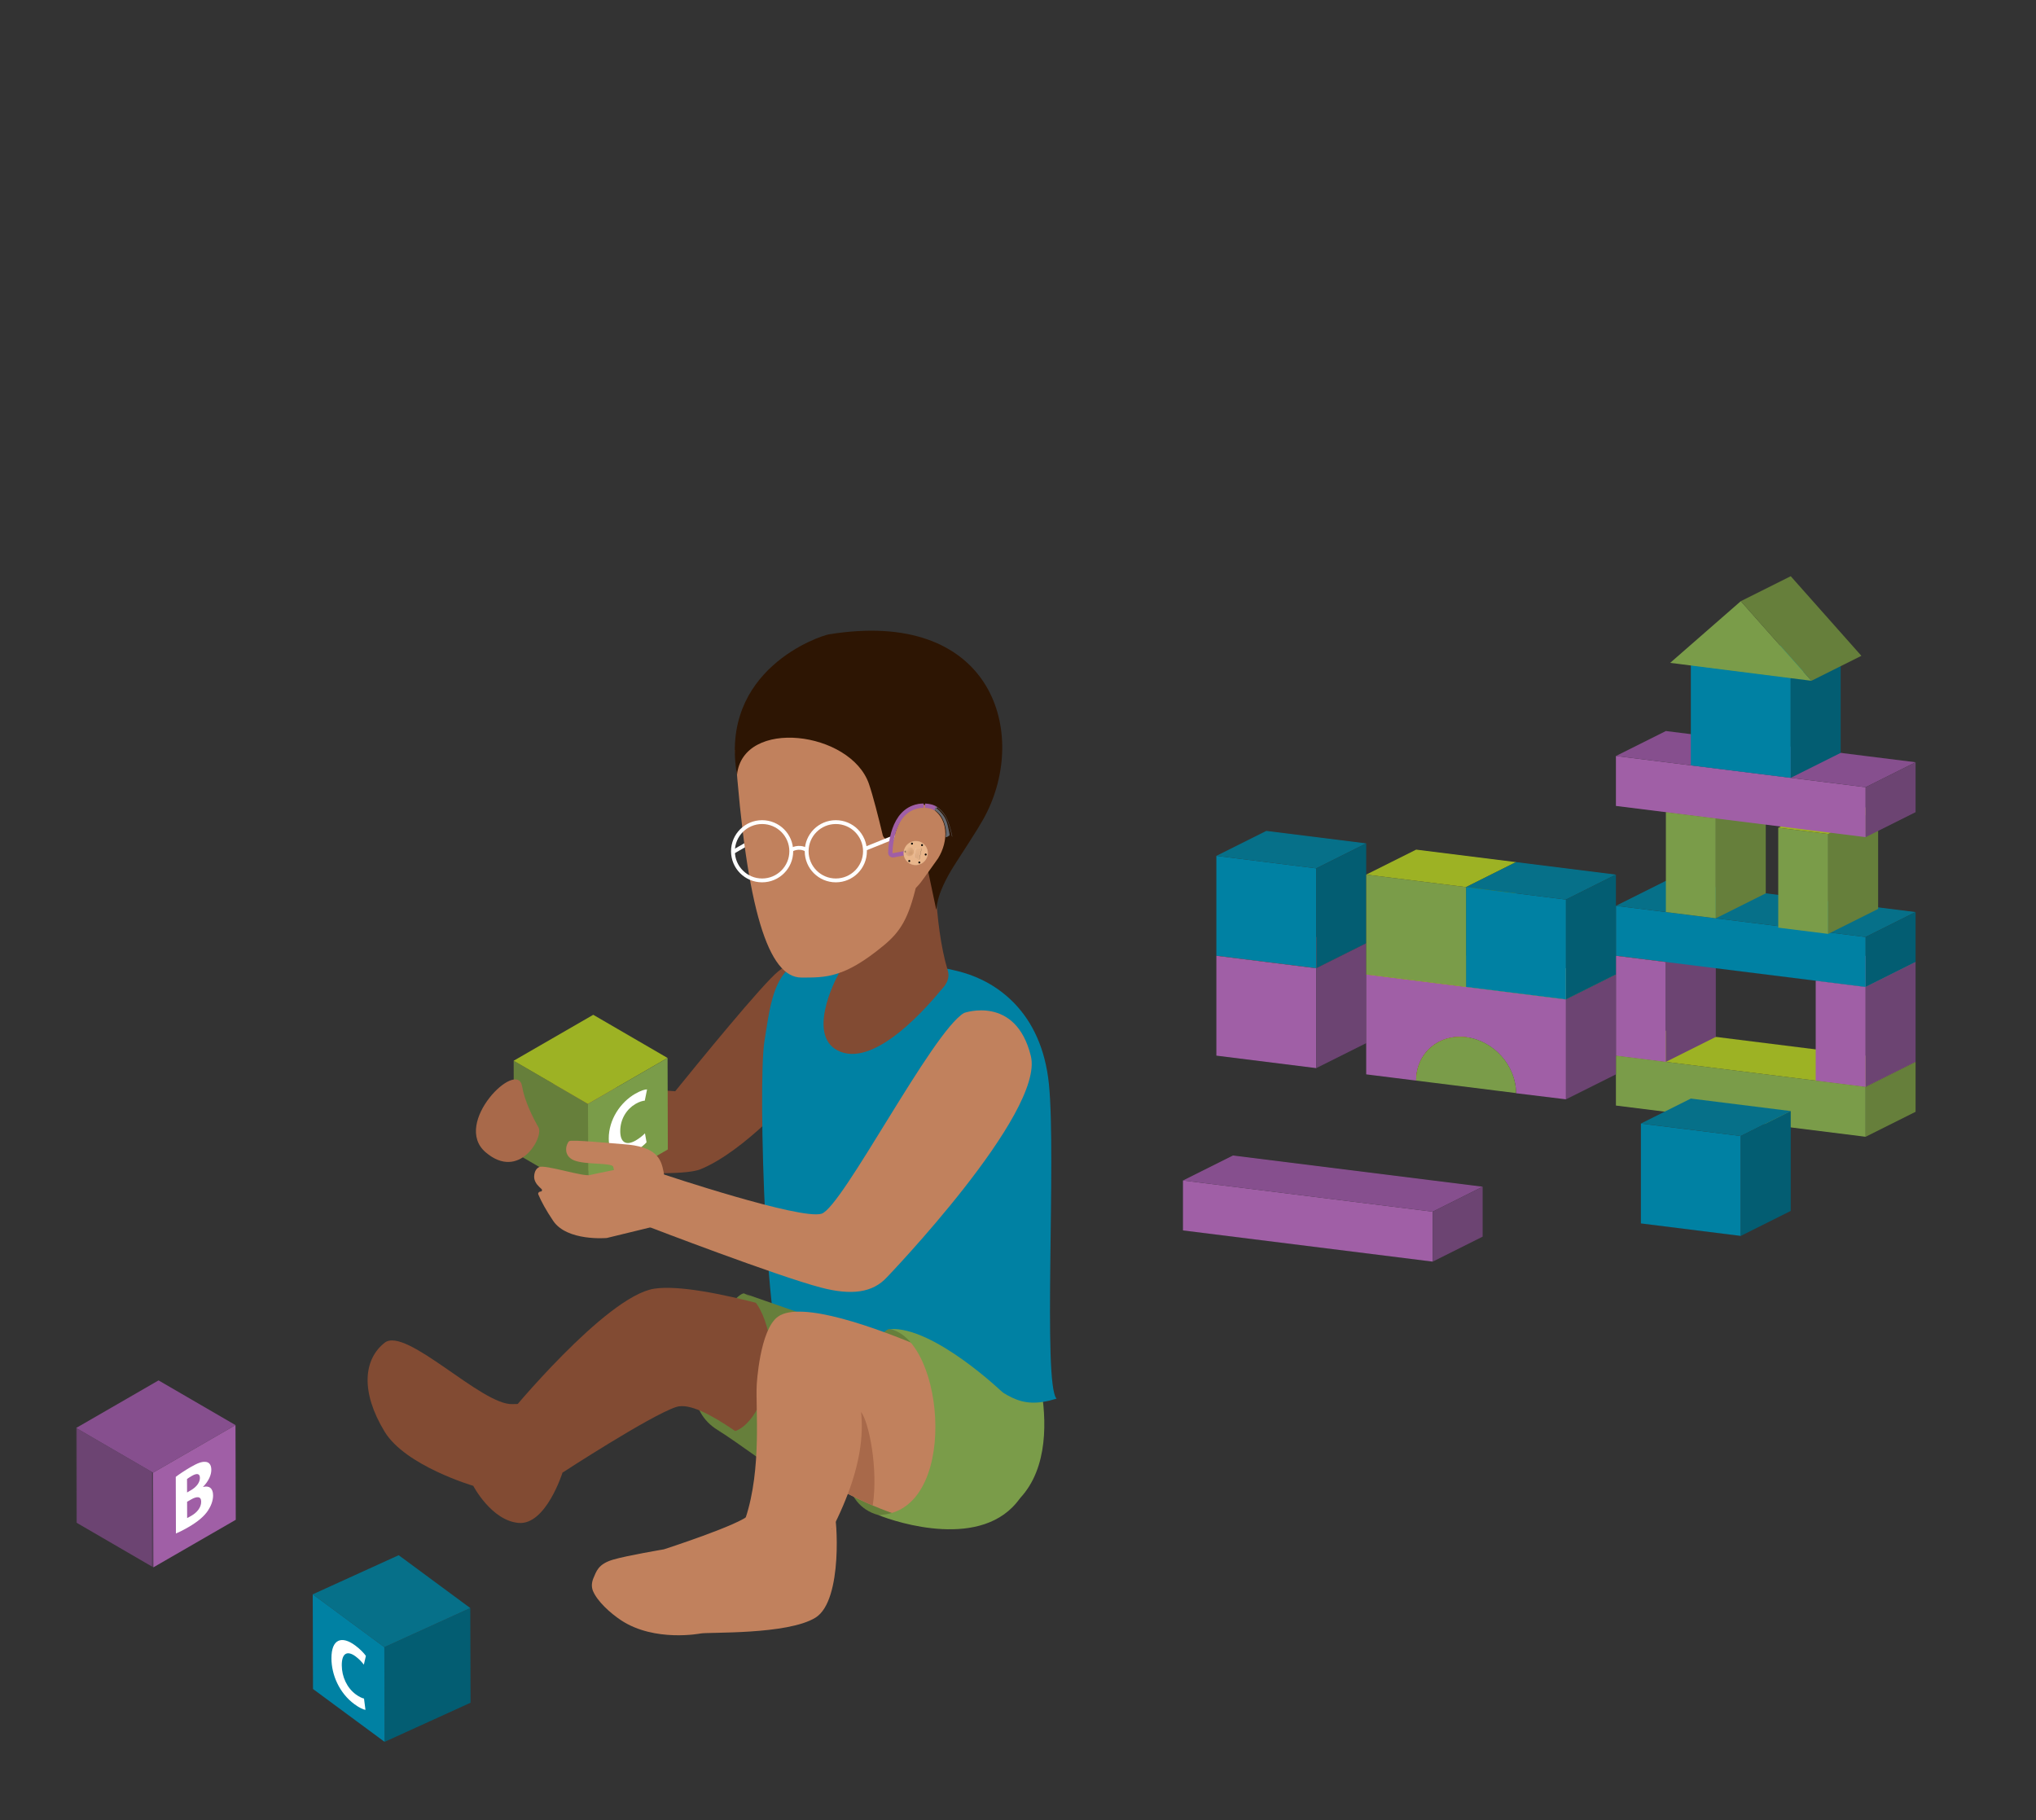 <?xml version="1.0" encoding="UTF-8"?>
<svg width="802px" height="717px" viewBox="0 0 802 717" version="1.1" xmlns="http://www.w3.org/2000/svg" xmlns:xlink="http://www.w3.org/1999/xlink">
    <rect x="0" y="0" width="802" height="717" fill="#333333" stroke="none"/>
    <title>4CDBE09A-663A-4E74-B3DC-549B73E8FA77</title>
    <defs>
        <polygon id="path-1" points="0 0 30.407 0 30.407 54.913 0 54.913"></polygon>
        <path d="M4.429,0.022 C1.761,0.276 -0.213,2.637 0.019,5.294 L0.019,5.294 C0.25,7.951 2.6,9.899 5.269,9.644 L5.269,9.644 C7.936,9.39 9.911,7.03 9.679,4.373 L9.679,4.373 C9.461,1.872 7.367,0 4.898,0 L4.898,0 C4.743,0 4.586,0.007 4.429,0.022" id="path-3"></path>
        <linearGradient x1="0.587%" y1="54.493%" x2="99.453%" y2="45.503%" id="linearGradient-5">
            <stop stop-color="#C39975" offset="0%"></stop>
            <stop stop-color="#E8C3A3" offset="100%"></stop>
        </linearGradient>
        <path d="M2.581,0.001 L0.951,0.115 C0.782,0.127 0.641,0.251 0.608,0.418 L0.608,0.418 L0.007,3.406 C-0.026,3.572 0.057,3.739 0.209,3.812 L0.209,3.812 L1.674,4.518 C1.894,4.625 2.158,4.493 2.207,4.252 L2.207,4.252 L2.972,0.444 C3.018,0.211 2.841,0 2.608,0 L2.608,0 C2.599,0 2.59,0 2.581,0.001" id="path-6"></path>
        <linearGradient x1="36.145%" y1="-9.505%" x2="60.328%" y2="80.829%" id="linearGradient-8">
            <stop stop-color="#E8B58A" offset="0%"></stop>
            <stop stop-color="#DBAA83" offset="100%"></stop>
        </linearGradient>
        <path d="M0.4,0.686 C-0.227,1.469 -0.104,2.605 0.675,3.223 L0.675,3.223 C1.455,3.842 2.596,3.709 3.223,2.927 L3.223,2.927 C3.85,2.144 3.727,1.008 2.948,0.39 L2.948,0.39 C2.617,0.128 2.222,-5.68434189e-14 1.828,-5.68434189e-14 L1.828,-5.68434189e-14 C1.293,-5.68434189e-14 0.762,0.235 0.4,0.686" id="path-9"></path>
        <linearGradient x1="88.553%" y1="80.671%" x2="11.426%" y2="19.318%" id="linearGradient-11">
            <stop stop-color="#C69064" offset="0%"></stop>
            <stop stop-color="#E8B88E" offset="100%"></stop>
        </linearGradient>
        <path d="M1.524,0.012 C1.183,0.051 0.854,0.193 0.585,0.429 L0.585,0.429 C0.167,0.796 -0.05,1.352 0.01,1.901 L0.01,1.901 C0.03,2.084 0.079,2.265 0.158,2.434 L0.158,2.434 C0.463,3.086 1.172,3.478 1.891,3.394 L1.891,3.394 C2.441,3.33 2.937,2.995 3.205,2.51 L3.205,2.51 C3.377,2.196 3.443,1.845 3.406,1.506 L3.406,1.506 C3.328,0.789 2.787,0.188 2.081,0.038 L2.081,0.038 C1.963,0.012 1.844,0 1.725,0 L1.725,0 C1.658,0 1.591,0.004 1.524,0.012" id="path-12"></path>
        <path d="M0.454,0.004 C0.389,0.019 0.316,0.036 0.251,0.051 L0.251,0.051 C0.295,0.223 0.34,0.396 0.385,0.569 L0.385,0.569 C0.433,0.754 0.481,0.94 0.529,1.126 L0.529,1.126 C0.594,1.111 0.667,1.094 0.732,1.079 L0.732,1.079 L0.749,1.075 C0.7,0.889 0.653,0.703 0.605,0.517 L0.605,0.517 C0.56,0.345 0.515,0.173 0.471,0 L0.471,0 C0.463,0.002 0.463,0.002 0.454,0.004" id="path-14"></path>
        <path d="M0.424,0.006 C0.361,0.027 0.29,0.052 0.227,0.073 L0.227,0.073 L0.387,0.583 C0.444,0.766 0.502,0.949 0.559,1.132 L0.559,1.132 C0.622,1.112 0.693,1.087 0.757,1.066 L0.757,1.066 C0.765,1.063 0.765,1.063 0.773,1.06 L0.773,1.06 C0.715,0.877 0.658,0.693 0.6,0.51 L0.6,0.51 C0.547,0.34 0.494,0.17 0.441,0 L0.441,0 C0.432,0.003 0.432,0.003 0.424,0.006" id="path-16"></path>
        <path d="M0.148,0 L0,1.853 C0,1.853 1.682,2.508 3.007,5.841 L3.007,5.841 C3.762,7.741 4.313,9.869 4.208,11.851 L4.208,11.851 C4.189,12.229 4.152,12.544 4.128,12.82 L4.128,12.82 C4.07,13.521 5.254,12.984 6.105,12.514 L6.105,12.514 C6.575,12.253 6.943,12.013 6.943,12.013 L6.943,12.013 C6.943,12.013 6.918,11.98 6.869,11.75 L6.869,11.75 C6.707,11.006 6.294,9.122 5.708,7.322 L5.708,7.322 C5.289,6.038 4.783,4.748 4.215,3.823 L4.215,3.823 C3.607,2.835 2.924,2.047 2.291,1.448 L2.291,1.448 C1.92,1.097 1.565,0.811 1.255,0.589 L1.255,0.589 C0.699,0.192 0.282,0 0.153,0 L0.153,0 C0.151,0 0.15,0 0.148,0" id="path-18"></path>
        <path d="M0,0 C0,0 1.402,0.756 2.301,1.643 C3.226,2.556 4.478,4.219 5.107,5.986 C6.139,8.883 6.651,11.806 6.651,11.806 C6.356,12.048 5.868,12.188 5.706,12.235 C5.706,12.235 4.944,7.55 3.982,5.372 C2.585,2.209 0.171,0.56 0.171,0.56" id="path-20"></path>
    </defs>
    <g id="Patient-PBD-ZSD-Layout-(DSK)" stroke="none" stroke-width="1" fill="none" fill-rule="evenodd">
        <g id="0-0_HOME" transform="translate(-610, -109)">
            <g id="Hero_Landing_Home_child_blocks" transform="translate(610, 109)">
                <rect id="Rectangle" x="0" y="0" width="802" height="717"></rect>
                <g id="Group-230" transform="translate(30, 227)">
                    <line x1="258.724" y1="108.644" x2="265.191" y2="104.922" id="Stroke-1" stroke="#FFFFFF" stroke-width="1.512"></line>
                    <g id="Group-179">
                        <path d="M276.622,155.613 C270.54,160.397 244.603,192.228 235.974,202.892 L184.227,199.8 L182.413,232.762 C182.413,232.762 236.078,237.652 245.905,233.638 C263.403,226.493 283.41,203.435 283.41,203.435 L290.128,150.028 C290.128,150.028 283.941,149.857 276.622,155.613" id="Fill-2" fill="#824B33"></path>
                        <path d="M276.983,264.921 C275.342,240.966 266.43,164.763 283.39,155.677 C298.214,147.731 326.935,152.531 326.935,152.531 C326.935,152.531 378.707,154.162 380.351,193.765 C381.623,224.434 372.238,236.546 372.238,280.724 C372.238,297.948 383.142,315.904 377.541,347.332 C375.933,356.374 297.798,311.646 297.798,311.646 C297.798,311.646 279.103,295.878 276.983,264.921" id="Fill-4" fill="#A8694A"></path>
                        <path d="M375.746,302.676 L375.738,302.676 C375.56,301.86 375.378,301.057 375.207,300.258 C365.198,302.137 351.228,305.854 334.02,304.043 L350.34,311.405 C360.551,318.285 379.39,359.061 346.134,373.794 C346.592,373.79 347.053,373.79 347.51,373.774 C347.716,373.764 347.929,373.756 348.138,373.743 C351.41,373.552 354.596,373.001 357.635,371.996 C396.729,359.106 375.746,302.676 375.746,302.676" id="Fill-6" fill="#7A9C49"></path>
                        <path d="M271.114,183.236 C273.638,168.029 274.68,149.622 294.4,150.028 C314.119,150.435 336.719,152.472 349.468,156.175 C362.23,159.882 380.267,171.301 383.182,200.09 C386.097,228.883 380.724,318.206 386.19,324.001 C370.882,328.699 366.695,322.421 350.341,311.405 C333.994,300.392 287.756,305.111 279.859,308.715 C271.963,312.326 268.377,199.745 271.114,183.236" id="Fill-8" fill="#0081A3"></path>
                        <path d="M263.202,282.582 C259.376,281.125 228.764,321.378 252.635,336.331 C274.591,347.61 269.4,344.723 269.4,344.723 C269.4,344.723 280.46,332.675 280.754,331.957 C281.057,331.236 284.887,297.342 285.069,296.249 C285.251,295.155 276.138,288.961 276.138,288.961 L263.202,282.582 Z" id="Fill-10" fill="#667F3B"></path>
                        <path d="M171.958,326.149 C159.891,326.806 129.876,295.407 121.522,301.967 C113.172,308.531 111.978,321.358 121.522,337.031 C129.724,350.501 156.421,358.343 156.421,358.343 C156.421,358.343 163.581,372.065 174.315,372.957 C185.053,373.854 191.573,353.146 191.573,353.146 L185.351,334.481 C185.351,334.481 184.029,325.491 171.958,326.149" id="Fill-12" fill="#824B33"></path>
                        <path d="M298.33,295.266 C298.33,295.266 246.773,277.692 227.667,280.685 C208.56,283.683 170.152,330.539 170.152,330.539 L191.573,353.146 C191.573,353.146 225.79,330.851 236.268,327.308 C246.75,323.763 272.215,347.448 279.676,350.42 C287.143,353.393 346.564,318.386 346.564,318.386 L298.33,295.266 Z" id="Fill-14" fill="#824B33"></path>
                        <path d="M263.202,282.582 C270.49,284.769 276.506,303.539 272.312,318.115 C268.125,332.696 260.287,340.144 252.635,336.331 C258.461,339.803 280.754,356.019 280.754,356.019 L294.179,319.303 L286.829,290.838 L263.202,282.582 Z" id="Fill-16" fill="#667F3B"></path>
                        <path d="M300.35,156.664 C305.137,177.741 347.418,168.819 343.332,155.332 C337.583,136.301 338.269,108.643 338.269,108.643 L293.962,116.215 L300.35,156.664 Z" id="Fill-18" fill="#824B33"></path>
                        <polygon id="Fill-20" fill="#667F3B" points="201.71 243.926 172.439 226.913 172.335 190.878 201.609 207.89"></polygon>
                        <polygon id="Fill-22" fill="#9DB224" points="201.609 207.891 172.334 190.878 203.687 172.778 232.961 189.789"></polygon>
                        <polygon id="Fill-24" fill="#7A9C49" points="232.962 189.789 233.067 225.823 201.71 243.926 201.61 207.891"></polygon>
                        <path d="M220.177,203.911 C222.414,202.617 224.119,202.124 224.883,202.171 L223.987,206.599 C223.143,206.668 221.918,206.975 220.359,207.876 C216.96,209.841 214.304,213.752 214.32,218.639 C214.331,223.029 216.607,224.49 220.433,222.282 C221.763,221.512 223.177,220.405 224.057,219.471 L224.685,223.021 C223.926,223.883 222.111,225.452 219.82,226.779 C213.219,230.589 209.804,227.796 209.792,221.546 C209.769,214.06 214.405,207.245 220.177,203.911" id="Fill-26" fill="#FFFFFF"></path>
                        <path d="M223.263,243.466 C217.677,244.581 212.545,237.789 211.564,232.687 C211.192,230.948 200.535,231.95 196.124,230.118 C191.476,228.175 193.104,223.495 194.198,222.564 C195,221.825 211.223,223.465 215.285,223.735 C228.923,224.58 230.427,229.713 231.431,234.809 C232.439,239.87 228.837,242.356 223.263,243.466" id="Fill-28" fill="#C1815D"></path>
                        <path d="M182.968,242.411 C183.464,242.411 183.704,241.808 183.344,241.467 L182.464,240.626 C181.269,239.494 180.32,238.024 180.409,236.385 C180.522,234.275 181.445,233.185 182.413,232.763 C184.828,231.717 199.841,236.705 202.477,235.889 C203.819,235.492 215.743,233.161 215.743,233.161 C223.023,231.751 227.306,231.939 230.637,236.747 L232.488,241.368 L231.036,255.347 L209.032,260.703 C209.032,260.703 193.368,262.121 187.882,253.926 C185.069,249.739 183.22,246.331 182.053,243.56 C181.812,242.98 182.339,242.411 182.968,242.411" id="Fill-30" fill="#C1815D"></path>
                        <path d="M231.132,235.56 C231.132,235.56 285.398,253.703 293.616,251.141 C301.838,248.582 337.195,179.419 349.754,172.048 C349.754,172.048 370.071,164.805 376.056,188.995 C381.619,211.459 319.356,276.183 319.356,276.183 L319.352,276.183 C313.773,282.288 305.412,283.384 293.434,280.249 C276.129,275.724 226.027,256.487 226.027,256.487 L231.132,235.56 Z" id="Fill-32" fill="#C1815D"></path>
                        <path d="M304.606,43.61 L304.614,43.623 L343.607,50.505 C330.687,124.688 331.411,134.443 318.104,145.459 C302.424,158.441 295.105,158.099 285.673,158.109 C272.757,158.12 264.089,131.812 259.558,68.578 L279.576,41.74 L304.606,43.61 Z" id="Fill-34" fill="#C1815D"></path>
                        <path d="M296.508,22.906 C292.93,23.496 253.135,36.758 260.314,78.281 C262.613,55.706 305.071,60.994 312.277,81.801 C313.871,86.417 316.038,94.985 317.693,101.9 C318.332,104.551 322.046,104.509 322.945,101.929 C323.523,100.273 324.178,98.683 324.899,97.393 C324.899,97.393 330.764,91.679 336.695,93.606 C343.769,95.899 335.42,111.894 334.854,112.718 L338.753,131.194 C339.312,131.688 337.652,126.666 346.39,113.128 C354.844,100.025 356.763,97.082 358.86,92.795 C374.866,60.08 359.919,12.571 296.508,22.906" id="Fill-36" fill="#2D1503"></path>
                        <path d="M342.235,161.127 C335.23,169.88 315.298,192.732 301.219,187.391 C287.139,182.047 299.013,158.894 300.35,156.665 C301.684,154.44 333.451,156.665 333.451,156.665 L342.235,161.127 Z" id="Fill-38" fill="#824B33"></path>
                        <path d="M320.589,296.578 C312.945,295.925 286.969,361.999 315.94,369.832 C339.815,372.748 344.858,369.832 344.858,369.832 C344.858,369.832 347.829,329.195 348.01,328.469 C348.192,327.737 337.079,308.789 337.079,308.242 C337.079,307.696 330.702,300.259 330.702,300.259 L325.291,297.854 L320.589,296.578 Z" id="Fill-40" fill="#667F3B"></path>
                        <path d="M350.34,311.405 L334.055,304.059 C315.192,296.062 285.545,285.218 276.463,291.686 C269.198,296.855 268.078,318.654 268.078,318.654 C267.586,327.549 270.148,351.47 263.694,371.015 C260.783,379.821 280.254,404.868 294.833,380.551 C298.559,374.341 301.555,367.862 303.986,361.498 C316.692,367.915 332.101,373.995 346.134,373.794 C379.39,359.061 360.55,318.285 350.34,311.405" id="Fill-42" fill="#C1815D"></path>
                        <path d="M265.38,369.57 C261.98,373.548 231.485,383.366 231.485,383.366 C231.485,383.366 216.948,385.812 211.567,387.398 C205.52,389.144 204.892,392.172 203.772,394.675 C203.055,396.362 202.919,398.092 203.566,399.74 C205.303,403.852 210.327,408.453 214.75,411.375 C227.957,420.006 245.944,416.512 245.944,416.512 C248.917,415.893 280.219,417.121 291.255,410.25 C302.287,403.374 299.52,369.601 298.679,369.686 C298.097,371.275 297.756,375.325 297.756,375.325 C297.756,375.325 287.243,383.349 277.234,378.47 C267.213,373.585 268.784,365.604 265.38,369.57" id="Fill-44" fill="#C1815D"></path>
                        <path d="M313.778,366.077 C316.011,351.688 312.266,333.141 309.173,329.224 C310.266,339.064 308.351,349.998 303.986,361.499 C307.107,363.076 310.39,364.63 313.778,366.077" id="Fill-46" fill="#A8694A"></path>
                        <path d="M175.653,200.924 C176.607,206.727 179.917,213.283 182.103,217.11 C184.29,220.937 174.599,238.358 161.268,226.914 C147.94,215.47 173.854,189.929 175.653,200.924" id="Fill-48" fill="#A8694A"></path>
                        <path d="M320.589,296.578 C342.452,301.224 347.921,369.286 315.94,369.832 C323.322,372.837 357.264,383.818 371.723,363.297 C375.253,343.045 373.156,336.02 373.156,336.02 L364.969,321.554 C364.969,321.554 337.808,295.485 320.589,296.578" id="Fill-50" fill="#7A9C49"></path>
                        <polygon id="Fill-52" fill="#035D72" points="121.394 421.903 155.247 406.491 155.352 443.792 121.499 459.203"></polygon>
                        <polygon id="Fill-54" fill="#067089" points="93.189 401.082 127.05 385.67 155.247 406.492 121.394 421.903"></polygon>
                        <polygon id="Fill-56" fill="#0081A3" points="121.394 421.903 121.499 459.203 93.298 438.382 93.189 401.082"></polygon>
                        <path d="M109.893,421.207 C111.909,422.694 113.44,424.332 114.13,425.344 L113.324,428.782 C112.56,427.78 111.467,426.57 110.06,425.532 C107.005,423.277 104.617,423.971 104.629,429.026 C104.644,433.572 106.687,437.942 110.133,440.484 C111.327,441.367 112.599,442.001 113.386,442.145 L113.959,446.6 C113.273,446.532 111.645,445.867 109.583,444.345 C103.644,439.963 100.574,432.79 100.559,426.32 C100.535,418.568 104.695,417.371 109.893,421.207" id="Fill-58" fill="#FFFFFF"></path>
                        <g id="Group-62" transform="translate(0, 335.546)">
                            <mask id="mask-2" fill="white">
                                <use xlink:href="#path-1"></use>
                            </mask>
                            <g id="Clip-61"></g>
                            <polygon id="Fill-60" fill="#6C4472" mask="url(#mask-2)" points="30.407 54.913 0.109 37.302 -0 0 30.302 17.609"></polygon>
                        </g>
                        <polygon id="Fill-63" fill="#864F8E" points="30.302 353.155 0 335.546 32.457 316.806 62.763 334.416"></polygon>
                        <polygon id="Fill-65" fill="#A05FA6" points="62.763 334.416 62.868 371.719 30.407 390.459 30.302 353.156"></polygon>
                        <path d="M43.672,355.66 L43.688,360.949 L45.157,360.102 C47.529,358.734 48.754,356.91 48.746,355.224 C48.746,353.508 47.603,353.256 45.579,354.424 C44.583,355.001 44.029,355.389 43.672,355.66 L43.672,355.66 Z M45.447,370.097 C47.467,368.927 49.254,366.985 49.246,364.591 C49.242,362.334 47.452,362.456 45.226,363.742 L43.699,364.623 L43.715,371.026 C44.16,370.841 44.684,370.533 45.447,370.097 L45.447,370.097 Z M49.994,358.792 C52.254,358.164 53.929,359.188 53.937,362.086 C53.948,364.172 53.13,366.264 51.905,368.118 C50.467,370.264 48.072,372.395 44.133,374.665 C41.939,375.933 40.3,376.713 39.299,377.12 L39.237,354.814 C40.408,353.903 42.757,352.31 45.013,351.007 C47.738,349.432 49.409,348.769 50.874,348.899 C52.262,348.947 53.239,349.937 53.239,352.028 C53.247,354.016 52.219,356.461 49.994,358.727 L49.994,358.792 Z" id="Fill-67" fill="#FFFFFF"></path>
                        <line x1="310.722" y1="107.412" x2="327.783" y2="100.528" id="Stroke-69" stroke="#FFFFFF" stroke-width="1.512"></line>
                        <path d="M335.517,90.583 C326.686,86.431 322.624,101.311 322.624,101.311 L319.003,118.104 C319.003,118.104 318.395,124.437 322.182,125.492 C326.597,126.738 330.373,124.113 333.873,119.026 C334.079,118.748 339.238,111.59 339.525,111.126 C343.518,104.697 344.328,94.733 335.517,90.583" id="Fill-71" fill="#C1815D"></path>
                        <path d="M310.722,108.351 C310.722,114.694 305.58,119.836 299.237,119.836 C292.894,119.836 287.752,114.694 287.752,108.351 C287.752,102.008 292.894,96.866 299.237,96.866 C305.58,96.866 310.722,102.008 310.722,108.351 Z" id="Stroke-73" stroke="#FFFFFF" stroke-width="1.512"></path>
                        <path d="M281.689,108.351 C281.689,114.694 276.547,119.836 270.204,119.836 C263.861,119.836 258.719,114.694 258.719,108.351 C258.719,102.008 263.861,96.866 270.204,96.866 C276.547,96.866 281.689,102.008 281.689,108.351 Z" id="Stroke-75" stroke="#FFFFFF" stroke-width="1.512"></path>
                        <path d="M281.676,107.825 C281.676,107.825 284.59,105.967 287.752,107.825" id="Stroke-77" stroke="#FFFFFF" stroke-width="1.512"></path>
                        <polygon id="Fill-79" fill="#7A9C49" points="704.896 201.159 606.529 188.864 606.529 208.536 704.896 220.832"></polygon>
                        <polygon id="Fill-81" fill="#9DB224" points="704.896 201.159 606.529 188.864 626.202 179.027 724.569 191.323"></polygon>
                        <polygon id="Fill-83" fill="#667F3B" points="704.896 201.159 724.569 191.323 724.569 210.996 704.896 220.832"></polygon>
                        <polygon id="Fill-85" fill="#A05FA6" points="534.355 250.342 435.988 238.047 435.988 257.719 534.355 270.015"></polygon>
                        <polygon id="Fill-87" fill="#864F8E" points="534.355 250.342 435.988 238.047 455.661 228.21 554.028 240.506"></polygon>
                        <polygon id="Fill-89" fill="#6C4472" points="534.355 250.342 554.028 240.506 554.028 260.179 534.355 270.015"></polygon>
                        <polygon id="Fill-91" fill="#A05FA6" points="704.896 161.812 704.896 201.16 685.223 198.701 685.223 159.353"></polygon>
                        <polygon id="Fill-93" fill="#6C4472" points="704.896 161.812 704.896 201.16 724.569 191.322 724.569 151.976"></polygon>
                        <polygon id="Fill-95" fill="#D6659D" points="704.896 161.812 724.569 151.976 704.896 149.517 685.223 159.353"></polygon>
                        <polygon id="Fill-97" fill="#A05FA6" points="626.202 151.976 626.202 191.323 606.529 188.864 606.529 149.517"></polygon>
                        <polygon id="Fill-99" fill="#6C4472" points="626.202 151.976 626.202 191.323 645.875 181.487 645.875 142.14"></polygon>
                        <polygon id="Fill-101" fill="#FF2B32" points="626.202 151.976 645.875 142.14 626.202 139.681 606.529 149.517"></polygon>
                        <polygon id="Fill-103" fill="#0081A3" points="704.896 142.139 606.529 129.843 606.529 149.516 704.896 161.812"></polygon>
                        <polygon id="Fill-105" fill="#067089" points="704.896 142.139 606.529 129.843 626.202 120.007 724.569 132.303"></polygon>
                        <polygon id="Fill-107" fill="#035D72" points="704.896 142.139 724.569 132.303 724.569 151.975 704.896 161.812"></polygon>
                        <polygon id="Fill-109" fill="#7A9C49" points="645.876 95.415 645.876 134.762 626.203 132.303 626.203 92.956"></polygon>
                        <polygon id="Fill-111" fill="#667F3B" points="645.876 95.415 645.876 134.762 665.549 124.925 665.549 85.579"></polygon>
                        <polygon id="Fill-113" fill="#92BA1A" points="645.876 95.415 665.549 85.579 645.876 83.119 626.203 92.956"></polygon>
                        <polygon id="Fill-115" fill="#7A9C49" points="690.141 101.563 690.141 140.91 670.468 138.45 670.468 99.104"></polygon>
                        <polygon id="Fill-117" fill="#667F3B" points="690.141 101.563 690.141 140.91 709.815 131.073 709.815 91.726"></polygon>
                        <polygon id="Fill-119" fill="#9DB224" points="690.141 101.563 709.815 91.726 690.141 89.267 670.468 99.104"></polygon>
                        <polygon id="Fill-121" fill="#A05FA6" points="704.896 83.119 606.529 70.823 606.529 90.496 704.896 102.792"></polygon>
                        <polygon id="Fill-123" fill="#864F8E" points="704.896 83.119 606.529 70.823 626.202 60.987 724.569 73.282"></polygon>
                        <polygon id="Fill-125" fill="#6C4472" points="704.896 83.119 724.569 73.282 724.569 92.956 704.896 102.792"></polygon>
                        <polygon id="Fill-127" fill="#0081A3" points="675.386 40.084 636.039 35.165 636.039 74.512 675.386 79.431"></polygon>
                        <polygon id="Fill-129" fill="#00B3B3" points="675.386 40.084 636.039 35.165 655.713 25.329 695.06 30.247"></polygon>
                        <polygon id="Fill-131" fill="#035D72" points="675.386 40.084 695.06 30.247 695.06 69.594 675.386 79.431"></polygon>
                        <polygon id="Fill-133" fill="#7A9C49" points="683.54 41.195 655.712 9.836 627.894 34.133"></polygon>
                        <polygon id="Fill-135" fill="#667F3B" points="655.712 9.836 683.54 41.195 703.213 31.358 675.385 -5.68434189e-14"></polygon>
                        <polygon id="Fill-137" fill="#A05FA6" points="488.489 154.435 449.142 149.517 449.142 188.864 488.489 193.782"></polygon>
                        <polygon id="Fill-139" fill="#FF2B32" points="488.489 154.435 449.142 149.517 468.816 139.68 508.162 144.598"></polygon>
                        <polygon id="Fill-141" fill="#6C4472" points="488.489 154.435 508.162 144.598 508.162 183.945 488.489 193.782"></polygon>
                        <polygon id="Fill-143" fill="#0081A3" points="488.489 115.088 449.142 110.17 449.142 149.516 488.489 154.435"></polygon>
                        <polygon id="Fill-145" fill="#067089" points="488.489 115.088 449.142 110.17 468.816 100.333 508.162 105.251"></polygon>
                        <polygon id="Fill-147" fill="#035D72" points="488.489 115.088 508.162 105.251 508.162 144.598 488.489 154.435"></polygon>
                        <path d="M586.856,166.731 L508.163,156.894 L508.163,196.242 L527.836,198.701 C527.836,187.84 536.65,180.286 547.509,181.605 C558.379,182.933 567.183,192.817 567.183,203.678 L586.856,206.077 L586.856,166.731 Z" id="Fill-149" fill="#A05FA6"></path>
                        <polygon id="Fill-151" fill="#FFA84A" points="586.856 166.731 508.163 156.894 527.836 147.058 606.53 156.894"></polygon>
                        <polygon id="Fill-153" fill="#6C4472" points="586.856 166.731 606.53 156.894 606.53 196.242 586.856 206.077"></polygon>
                        <path d="M527.836,198.7 L547.509,188.864 C547.509,186.325 547.991,183.945 548.877,181.82 C548.424,181.731 547.972,181.663 547.509,181.604 C536.709,180.295 527.934,187.929 527.836,198.7" id="Fill-155" fill="#DB7100"></path>
                        <polygon id="Fill-157" fill="#7A9C49" points="547.509 122.466 508.162 117.548 508.162 156.894 547.509 161.813"></polygon>
                        <polygon id="Fill-159" fill="#9DB224" points="547.509 122.466 508.162 117.548 527.836 107.711 567.182 112.629"></polygon>
                        <polygon id="Fill-161" fill="#668509" points="547.509 122.466 567.182 112.629 567.182 151.976 547.509 161.813"></polygon>
                        <polygon id="Fill-163" fill="#0081A3" points="586.856 127.384 547.509 122.466 547.509 161.812 586.856 166.73"></polygon>
                        <polygon id="Fill-165" fill="#067089" points="586.856 127.384 547.509 122.466 567.183 112.629 606.53 117.548"></polygon>
                        <polygon id="Fill-167" fill="#035D72" points="586.856 127.384 606.53 117.548 606.53 156.894 586.856 166.73"></polygon>
                        <path d="M547.509,181.594 C536.649,180.295 527.836,187.84 527.836,198.7 L567.182,203.618 C567.182,192.759 558.379,182.892 547.509,181.594" id="Fill-169" fill="#7A9C49"></path>
                        <polygon id="Fill-171" fill="#0081A3" points="655.712 220.533 616.365 215.625 616.365 254.962 655.712 259.88"></polygon>
                        <polygon id="Fill-173" fill="#067089" points="655.712 220.533 616.365 215.615 636.039 205.778 675.386 210.696"></polygon>
                        <polygon id="Fill-175" fill="#035D72" points="655.712 220.533 675.386 210.696 675.386 250.043 655.712 259.88"></polygon>
                        <path d="M327.974,108.801 L321.909,109.937 C321.261,110.059 320.669,109.551 320.692,108.892 C320.844,104.552 322.236,90.621 333.844,90.384 C333.78,90.385 337.118,90.349 338.63,91.629" id="Stroke-177" stroke="#A05FA6" stroke-width="1.7"></path>
                    </g>
                    <g id="Group-182" transform="translate(325.834, 104.227)">
                        <mask id="mask-4" fill="white">
                            <use xlink:href="#path-3"></use>
                        </mask>
                        <g id="Clip-181"></g>
                        <path d="M4.429,0.022 C1.761,0.276 -0.213,2.637 0.019,5.294 L0.019,5.294 C0.25,7.951 2.6,9.899 5.269,9.644 L5.269,9.644 C7.936,9.39 9.911,7.03 9.679,4.373 L9.679,4.373 C9.461,1.872 7.367,0 4.898,0 L4.898,0 C4.743,0 4.586,0.007 4.429,0.022" id="Fill-180" fill="url(#linearGradient-5)" mask="url(#mask-4)"></path>
                    </g>
                    <g id="Group-198" transform="translate(325.962, 104.354)">
                        <path d="M5.13,9.391 C2.533,9.639 0.244,7.742 0.018,5.155 C-0.207,2.567 1.716,0.269 4.313,0.022 C6.911,-0.226 9.199,1.671 9.425,4.258 C9.65,6.846 7.727,9.143 5.13,9.391" id="Fill-183" fill="#E9B68B"></path>
                        <g id="Group-197" transform="translate(0.264, 0.497)" fill="#000000">
                            <path d="M8.339,5.163 C8.131,5.123 7.997,4.923 8.038,4.716 C8.08,4.509 8.282,4.372 8.49,4.413 C8.697,4.452 8.832,4.652 8.79,4.859 C8.749,5.067 8.547,5.203 8.339,5.163" id="Fill-185"></path>
                            <path d="M7.256,1.327 C7.116,1.487 6.874,1.504 6.715,1.367 C6.556,1.228 6.54,0.987 6.68,0.827 C6.82,0.668 7.062,0.65 7.221,0.788 C7.38,0.926 7.396,1.167 7.256,1.327" id="Fill-187"></path>
                            <path d="M3.374,0.374 C3.442,0.574 3.334,0.791 3.133,0.861 C2.933,0.93 2.715,0.825 2.648,0.625 C2.58,0.426 2.687,0.208 2.888,0.139 C3.089,0.069 3.306,0.175 3.374,0.374" id="Fill-189"></path>
                            <path d="M0.575,3.257 C0.783,3.297 0.917,3.497 0.876,3.704 C0.834,3.912 0.632,4.048 0.424,4.008 C0.217,3.968 0.082,3.768 0.124,3.561 C0.165,3.353 0.367,3.217 0.575,3.257" id="Fill-191"></path>
                            <path d="M1.659,7.092 C1.799,6.932 2.041,6.915 2.2,7.052 C2.359,7.191 2.375,7.432 2.235,7.592 C2.095,7.751 1.853,7.769 1.694,7.631 C1.535,7.493 1.519,7.252 1.659,7.092" id="Fill-193"></path>
                            <path d="M5.541,8.045 C5.473,7.845 5.581,7.628 5.782,7.558 C5.982,7.489 6.2,7.595 6.267,7.794 C6.335,7.993 6.227,8.211 6.027,8.28 C5.826,8.35 5.609,8.244 5.541,8.045" id="Fill-195"></path>
                        </g>
                    </g>
                    <g id="Group-201" transform="translate(330.012, 107.079)">
                        <mask id="mask-7" fill="white">
                            <use xlink:href="#path-6"></use>
                        </mask>
                        <g id="Clip-200"></g>
                        <path d="M2.581,0.001 L0.951,0.115 C0.782,0.127 0.641,0.251 0.608,0.418 L0.608,0.418 L0.007,3.406 C-0.026,3.572 0.057,3.739 0.209,3.812 L0.209,3.812 L1.674,4.518 C1.894,4.625 2.158,4.493 2.207,4.252 L2.207,4.252 L2.972,0.444 C3.018,0.211 2.841,0 2.608,0 L2.608,0 C2.599,0 2.59,0 2.581,0.001" id="Fill-199" fill="url(#linearGradient-8)" mask="url(#mask-7)"></path>
                    </g>
                    <g id="Group-206" transform="translate(330.012, 107.079)">
                        <path d="M2.932,0.436 L2.167,4.245 C2.127,4.447 1.934,4.57 1.743,4.542 C1.947,4.595 2.163,4.469 2.207,4.252 L2.971,0.444 C3.015,0.228 2.863,0.03 2.654,0.004 C2.842,0.049 2.973,0.234 2.932,0.436" id="Fill-202" fill="#000000"></path>
                        <path d="M1.714,4.526 L0.249,3.82 C0.097,3.746 0.014,3.579 0.047,3.413 L0.647,0.425 C0.681,0.259 0.822,0.135 0.991,0.123 L2.621,0.008 C2.646,0.006 2.67,0.009 2.694,0.012 C2.658,0.003 2.621,-0.002 2.582,0.001 L0.952,0.115 C0.782,0.127 0.641,0.251 0.608,0.418 L0.008,3.406 C-0.026,3.572 0.057,3.739 0.209,3.812 L1.674,4.518 C1.71,4.535 1.746,4.545 1.783,4.549 C1.76,4.544 1.737,4.537 1.714,4.526" id="Fill-204" fill="#FFFFFF"></path>
                    </g>
                    <g id="Group-209" transform="translate(326.382, 106.687)">
                        <mask id="mask-10" fill="white">
                            <use xlink:href="#path-9"></use>
                        </mask>
                        <g id="Clip-208"></g>
                        <path d="M0.4,0.686 C-0.227,1.469 -0.104,2.605 0.675,3.223 L0.675,3.223 C1.455,3.842 2.596,3.709 3.223,2.927 L3.223,2.927 C3.85,2.144 3.727,1.008 2.948,0.39 L2.948,0.39 C2.617,0.128 2.222,-5.68434189e-14 1.828,-5.68434189e-14 L1.828,-5.68434189e-14 C1.293,-5.68434189e-14 0.762,0.235 0.4,0.686" id="Fill-207" fill="url(#linearGradient-11)" mask="url(#mask-10)"></path>
                    </g>
                    <g id="Group-212" transform="translate(326.486, 106.791)">
                        <mask id="mask-13" fill="white">
                            <use xlink:href="#path-12"></use>
                        </mask>
                        <g id="Clip-211"></g>
                        <path d="M1.524,0.012 C1.183,0.051 0.854,0.193 0.585,0.429 L0.585,0.429 C0.167,0.796 -0.05,1.352 0.01,1.901 L0.01,1.901 C0.03,2.084 0.079,2.265 0.158,2.434 L0.158,2.434 C0.463,3.086 1.172,3.478 1.891,3.394 L1.891,3.394 C2.441,3.33 2.937,2.995 3.205,2.51 L3.205,2.51 C3.377,2.196 3.443,1.845 3.406,1.506 L3.406,1.506 C3.328,0.789 2.787,0.188 2.081,0.038 L2.081,0.038 C1.963,0.012 1.844,0 1.725,0 L1.725,0 C1.658,0 1.591,0.004 1.524,0.012" id="Fill-210" mask="url(#mask-13)"></path>
                    </g>
                    <path d="M338.226,92.205 C338.226,92.205 340.52,93.331 341.73,96.638 C342.94,99.945 342.635,101.485 342.534,102.459 C342.453,103.246 343.326,102.552 343.894,102.217 C344.028,102.138 344.094,101.952 344.059,101.751 C343.858,100.599 343.286,96.845 342.042,94.886 C340.569,92.566 338.628,91.061 338.339,91.077 C338.178,91.838 338.226,92.205 338.226,92.205" id="Fill-213" fill="#666970"></path>
                    <g id="Group-217" transform="translate(344.158, 99.888)">
                        <mask id="mask-15" fill="white">
                            <use xlink:href="#path-14"></use>
                        </mask>
                        <g id="Clip-216"></g>
                        <path d="M0.454,0.004 C0.389,0.019 0.316,0.036 0.251,0.051 L0.251,0.051 C0.295,0.223 0.34,0.396 0.385,0.569 L0.385,0.569 C0.433,0.754 0.481,0.94 0.529,1.126 L0.529,1.126 C0.594,1.111 0.667,1.094 0.732,1.079 L0.732,1.079 L0.749,1.075 C0.7,0.889 0.653,0.703 0.605,0.517 L0.605,0.517 C0.56,0.345 0.515,0.173 0.471,0 L0.471,0 C0.463,0.002 0.463,0.002 0.454,0.004" id="Fill-215" mask="url(#mask-15)"></path>
                    </g>
                    <g id="Group-220" transform="translate(343.444, 97.392)">
                        <mask id="mask-17" fill="white">
                            <use xlink:href="#path-16"></use>
                        </mask>
                        <g id="Clip-219"></g>
                        <path d="M0.424,0.006 C0.361,0.027 0.29,0.052 0.227,0.073 L0.227,0.073 L0.387,0.583 C0.444,0.766 0.502,0.949 0.559,1.132 L0.559,1.132 C0.622,1.112 0.693,1.087 0.757,1.066 L0.757,1.066 C0.765,1.063 0.765,1.063 0.773,1.06 L0.773,1.06 C0.715,0.877 0.658,0.693 0.6,0.51 L0.6,0.51 C0.547,0.34 0.494,0.17 0.441,0 L0.441,0 C0.432,0.003 0.432,0.003 0.424,0.006" id="Fill-218" mask="url(#mask-17)"></path>
                    </g>
                    <g id="Group-223" transform="translate(338.175, 90.508)">
                        <mask id="mask-19" fill="white">
                            <use xlink:href="#path-18"></use>
                        </mask>
                        <g id="Clip-222"></g>
                        <path d="M0.148,0 L0,1.853 C0,1.853 1.682,2.508 3.007,5.841 L3.007,5.841 C3.762,7.741 4.313,9.869 4.208,11.851 L4.208,11.851 C4.189,12.229 4.152,12.544 4.128,12.82 L4.128,12.82 C4.07,13.521 5.254,12.984 6.105,12.514 L6.105,12.514 C6.575,12.253 6.943,12.013 6.943,12.013 L6.943,12.013 C6.943,12.013 6.918,11.98 6.869,11.75 L6.869,11.75 C6.707,11.006 6.294,9.122 5.708,7.322 L5.708,7.322 C5.289,6.038 4.783,4.748 4.215,3.823 L4.215,3.823 C3.607,2.835 2.924,2.047 2.291,1.448 L2.291,1.448 C1.92,1.097 1.565,0.811 1.255,0.589 L1.255,0.589 C0.699,0.192 0.282,0 0.153,0 L0.153,0 C0.151,0 0.15,0 0.148,0" id="Fill-221" mask="url(#mask-19)"></path>
                    </g>
                    <g id="Group-229" transform="translate(338.143, 90.508)">
                        <path d="M4.285,3.891 C2.675,1.27 0.489,-0.013 0.18,0 C0.173,0.097 0.173,0.086 0.167,0.173 C0.575,0.234 2.656,1.49 4.218,4.029 C5.649,6.357 6.659,11.067 6.873,12.078 C6.938,12.037 6.976,12.013 6.976,12.013 C6.976,12.013 5.896,6.512 4.285,3.891" id="Fill-224" fill="#666970"></path>
                        <g id="Group-228" transform="translate(0, 0.178)">
                            <mask id="mask-21" fill="white">
                                <use xlink:href="#path-20"></use>
                            </mask>
                            <g id="Clip-227"></g>
                            <path d="M5.706,12.235 C5.706,12.235 4.944,7.55 3.982,5.372 C2.585,2.209 0.171,0.56 0.171,0.56 C0.11,0.369 0.052,0.183 0,0 C0,0 1.402,0.756 2.301,1.643 C3.226,2.556 4.478,4.219 5.107,5.986 C6.139,8.883 6.651,11.806 6.651,11.806 C6.356,12.048 5.868,12.188 5.706,12.235" id="Fill-226" mask="url(#mask-21)"></path>
                        </g>
                    </g>
                </g>
            </g>
        </g>
    </g>
</svg>